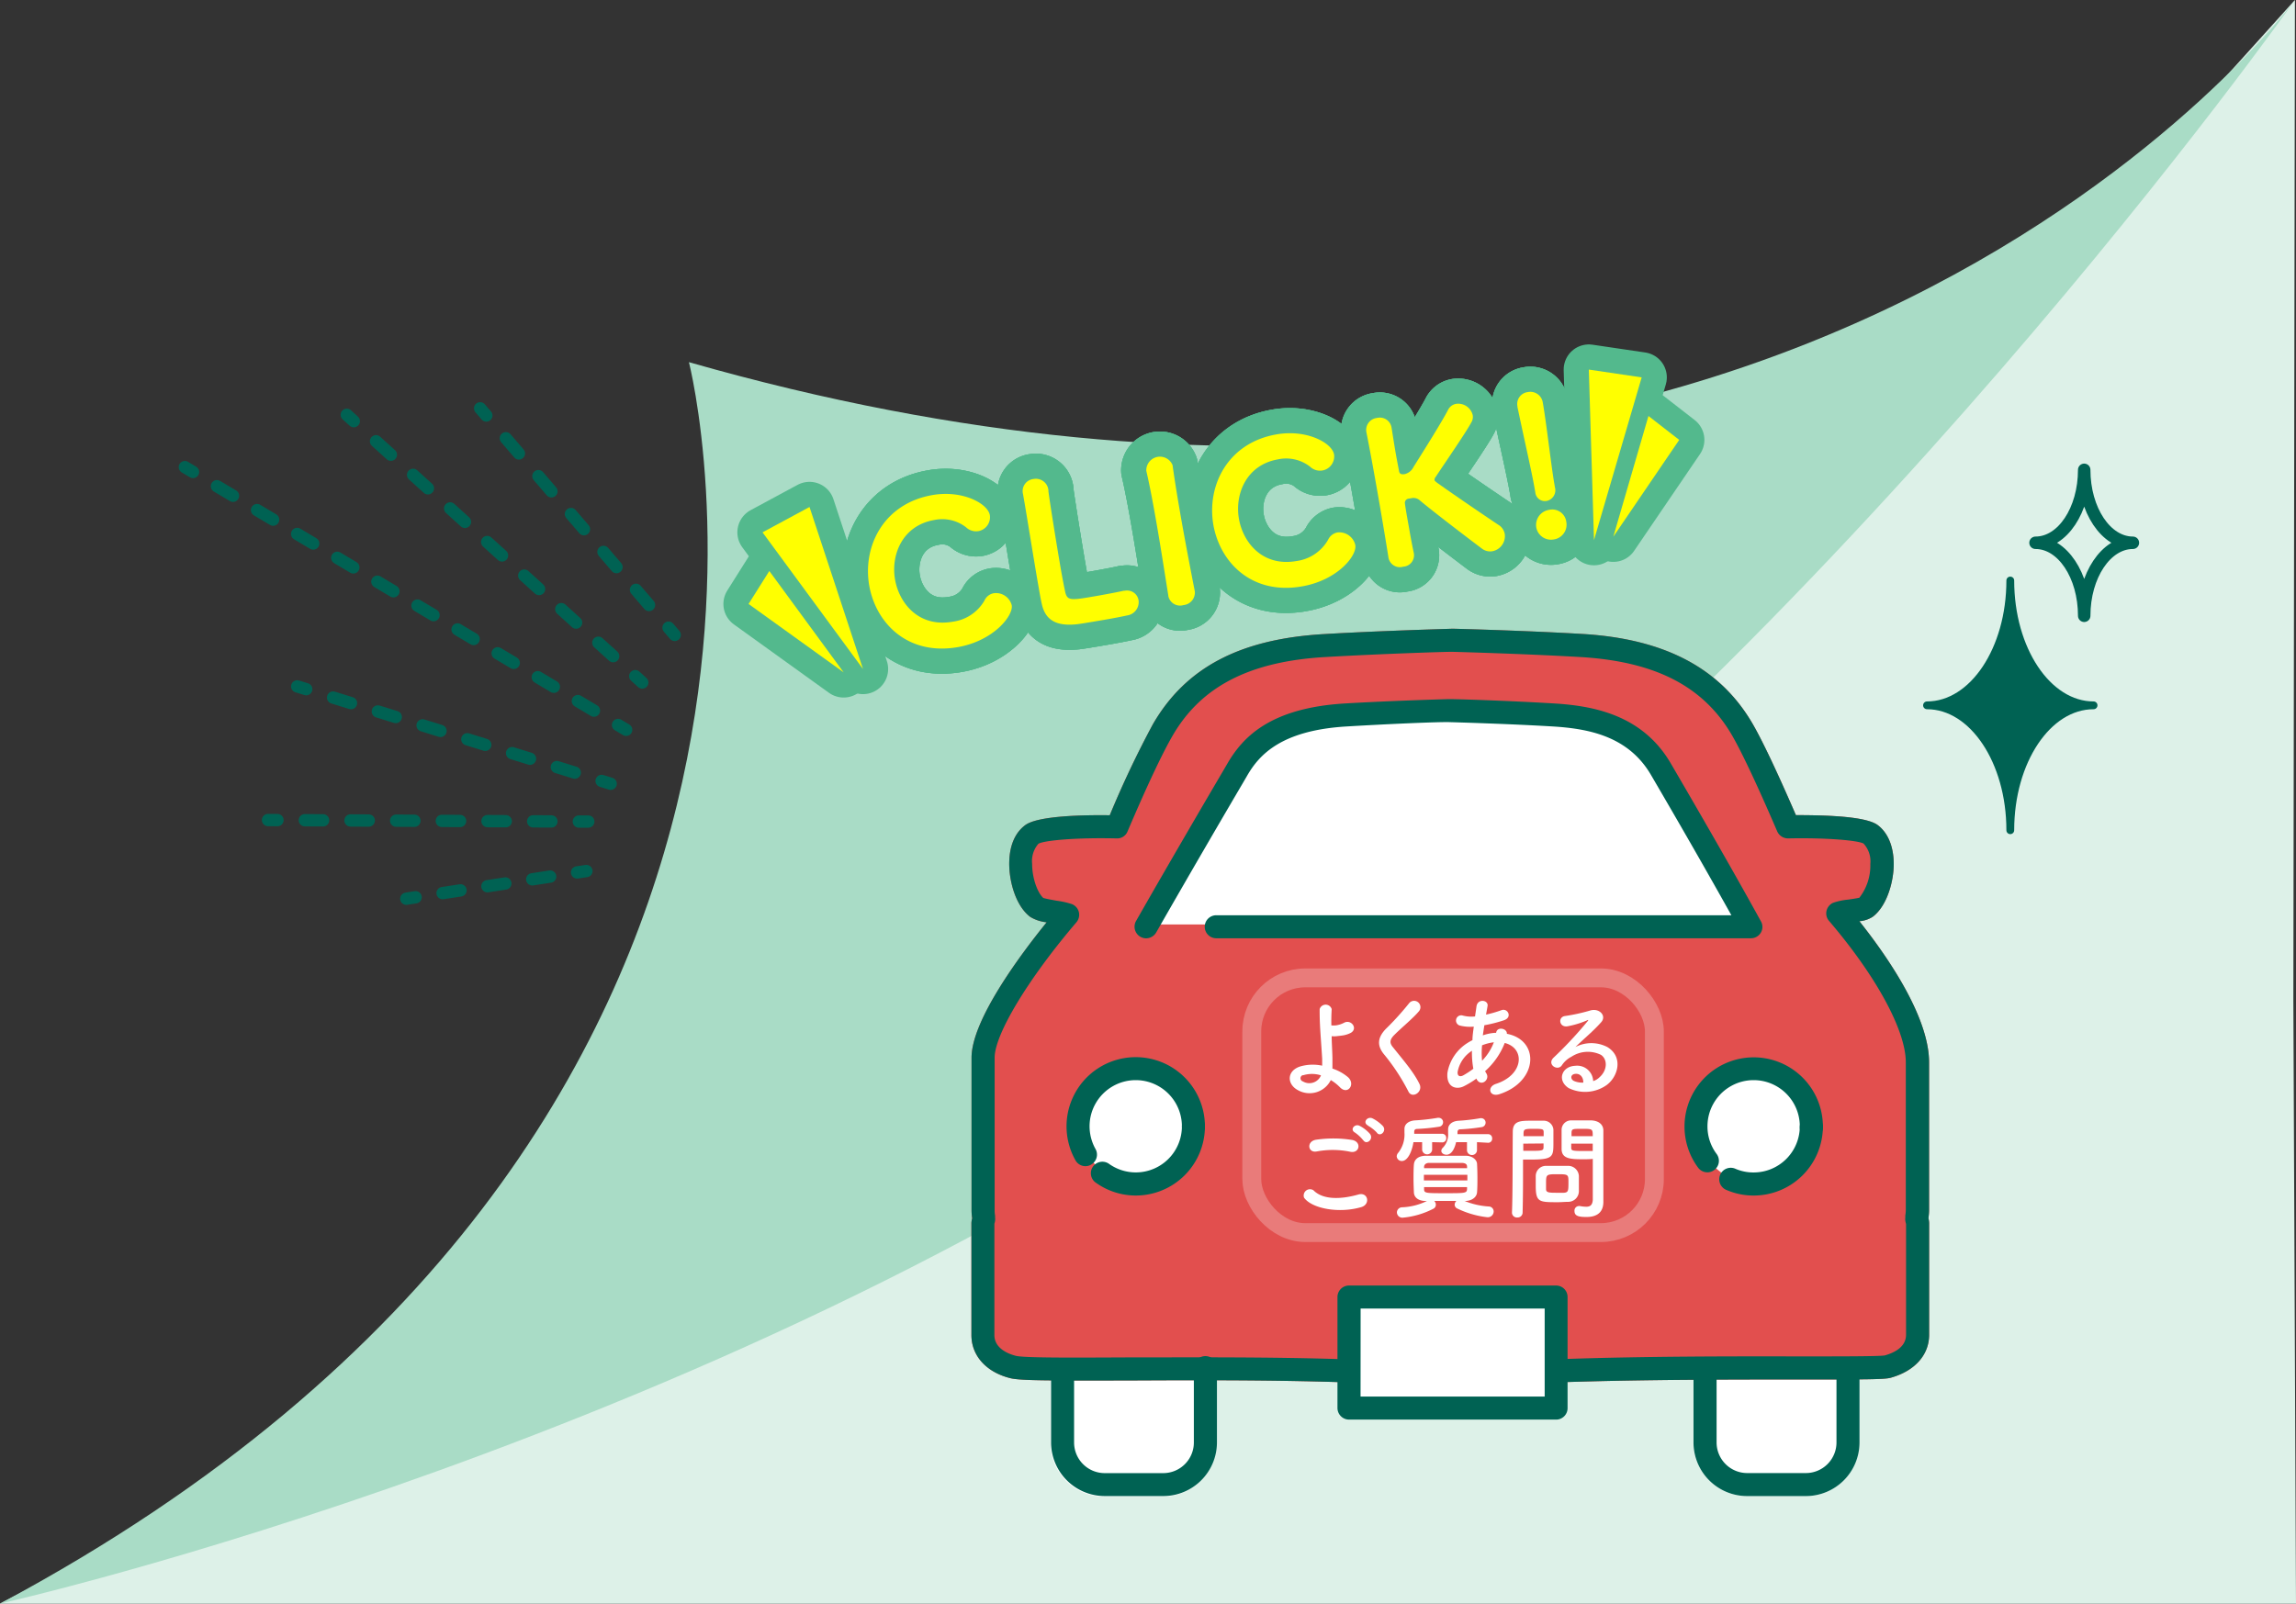 <svg xmlns="http://www.w3.org/2000/svg" viewBox="0 0 365 255"><rect x="0" y="0" width="365" height="255" fill="#333333" stroke="none"/><defs><style>.cls-1{isolation:isolate;}.cls-2{fill:#ddf1e8;}.cls-10,.cls-11,.cls-12,.cls-13,.cls-14,.cls-15,.cls-16,.cls-17,.cls-18,.cls-3{fill:none;}.cls-10,.cls-11,.cls-12,.cls-13,.cls-14,.cls-15,.cls-16,.cls-3,.cls-4{stroke:#006253;}.cls-10,.cls-11,.cls-12,.cls-13,.cls-14,.cls-15,.cls-16,.cls-18,.cls-3,.cls-4{stroke-linecap:round;}.cls-18,.cls-3,.cls-4{stroke-linejoin:round;}.cls-3{stroke-width:1.98px;}.cls-4,.cls-8{fill:#006253;}.cls-4{stroke-width:1.24px;}.cls-5{fill:#a9dcc6;}.cls-6{fill:#fff;}.cls-7{fill:#e24f4e;}.cls-9{mix-blend-mode:multiply;}.cls-10,.cls-11,.cls-12,.cls-13,.cls-14,.cls-15,.cls-16,.cls-17{stroke-miterlimit:10;}.cls-10,.cls-11,.cls-12,.cls-13,.cls-14,.cls-15,.cls-16{stroke-width:1.96px;}.cls-11{stroke-dasharray:2.88 4.33;}.cls-12{stroke-dasharray:2.9 4.36;}.cls-13{stroke-dasharray:2.98 4.47;}.cls-14{stroke-dasharray:2.97 4.45;}.cls-15{stroke-dasharray:3.18 4.77;}.cls-16{stroke-dasharray:3.18 4.76;}.cls-17{stroke:#e97b7a;stroke-width:3px;}.cls-18{stroke:#53b98d;stroke-width:8px;}.cls-19{fill:#ff0;}</style></defs><g class="cls-1"><g id="レイヤー_2" data-name="レイヤー 2"><g id="レイヤー_1-2" data-name="レイヤー 1"><polyline class="cls-2" points="0 255 225.84 138.63 290.01 82.94 364.83 0 364.58 159 365 255"/><path class="cls-3" d="M323.59,86.31c4.28,0,7.74,5.2,7.74,11.61,0-6.41,3.47-11.61,7.74-11.61-4.27,0-7.74-5.19-7.74-11.6C331.33,81.12,327.87,86.31,323.59,86.31Z"/><path class="cls-4" d="M306.34,112.16c7.31,0,13.24,8.89,13.24,19.86,0-11,5.93-19.86,13.24-19.86-7.31,0-13.24-8.88-13.24-19.85C319.58,103.28,313.65,112.16,306.34,112.16Z"/><path class="cls-5" d="M0,255C140.88,179.68,109.52,57.59,109.52,57.59,285.2,107.78,364.83,0,364.83,0s-72,102.18-159.06,164.81C116.6,228.94,0,255,0,255Z"/><path class="cls-6" d="M269.21,217.86v11.52a8.53,8.53,0,0,0,8.52,8.52h9.34a8.53,8.53,0,0,0,8.52-8.52V217.62Z"/><path class="cls-6" d="M167,218v11.51A8.53,8.53,0,0,0,175.5,238h9.33a8.54,8.54,0,0,0,8.53-8.53V217.74Z"/><path class="cls-7" d="M213.54,219.8h-.06c-11.95-.39-24.36-.33-34.33-.28-11.26,0-16.76.06-18.5-.36-3.85-.94-6.23-3.58-6.22-6.88V194.6a3,3,0,0,1,.12-.86,9,9,0,0,1-.1-1.22V168.19c0-6,7.86-16.5,11.94-21.53a6.23,6.23,0,0,1-2.61-.86c-2.29-1.72-3.34-5.58-3.34-8.43s.9-4.93,2.53-6.15c2-1.51,9.34-1.64,13.45-1.58a157.62,157.62,0,0,1,6.85-14.46c5.2-9,13.79-13.54,27.06-14.34,9.31-.55,20.43-.85,20.54-.86H231c.12,0,11.23.28,20.55.83,13.09.77,21.95,5.45,27.08,14.31,1.56,2.7,3.87,7.58,6.87,14.5,4.49,0,11.09.15,13,1.58,1.64,1.23,2.54,3.42,2.55,6.17s-1.05,6.7-3.35,8.42a4.6,4.6,0,0,1-2.11.7c4.09,5.14,11.08,15,11.08,22.44v23.51c0,.48-.06.91-.1,1.3a3.25,3.25,0,0,1,.11.78v17.72c0,3.24-2.31,5.8-6.17,6.86-1,.25-3.81.27-14.57.26-10.26,0-24.31,0-37.51.43Z"/><path class="cls-8" d="M213.54,219.8h-.06c-11.95-.39-24.36-.33-34.33-.28-11.26,0-16.76.06-18.5-.36-3.85-.94-6.23-3.58-6.22-6.88V194.6a3,3,0,0,1,.12-.86,9,9,0,0,1-.1-1.22V168.19c0-6,7.86-16.5,11.94-21.53a6.23,6.23,0,0,1-2.61-.86c-2.29-1.72-3.34-5.58-3.34-8.43s.9-4.93,2.53-6.15c2-1.51,9.34-1.64,13.45-1.58a157.62,157.62,0,0,1,6.85-14.46c5.2-9,13.79-13.54,27.06-14.34,9.31-.55,20.43-.85,20.54-.86H231c.12,0,11.23.28,20.55.83,13.09.77,21.95,5.45,27.08,14.31,1.56,2.7,3.87,7.58,6.87,14.5,4.49,0,11.09.15,13,1.58,1.64,1.23,2.54,3.42,2.55,6.17s-1.05,6.7-3.35,8.42a4.6,4.6,0,0,1-2.11.7c4.09,5.14,11.08,15,11.08,22.44v23.51c0,.48-.06.91-.1,1.3a3.25,3.25,0,0,1,.11.78v17.72c0,3.24-2.31,5.8-6.17,6.86-1,.25-3.81.27-14.57.26-10.26,0-24.31,0-37.51.43a1.84,1.84,0,0,1-.13-3.67c13.26-.46,27.35-.45,37.65-.43,6.55,0,12.74,0,13.65-.15,1.53-.42,3.41-1.34,3.41-3.3v-17.6a3.55,3.55,0,0,1-.12-.56,1.7,1.7,0,0,1,0-.45l0-.34a5.61,5.61,0,0,0,.08-.85V168.93c0-5.06-4.68-13.69-12.21-22.5a1.82,1.82,0,0,1-.4-1.57,1.89,1.89,0,0,1,1-1.28,10,10,0,0,1,2.46-.53c.53-.08,1.38-.2,1.77-.3a8.35,8.35,0,0,0,1.74-5.37,4.14,4.14,0,0,0-1.08-3.24c-.83-.48-5.68-.95-12-.82a1.88,1.88,0,0,1-1.72-1.11c-3.14-7.3-5.62-12.57-7.16-15.24-4.53-7.82-12.19-11.78-24.12-12.49-8.95-.52-19.57-.81-20.38-.83s-11.43.32-20.37.84c-11.93.73-19.59,4.7-24.11,12.53-1.56,2.69-4,7.81-7.14,15.19a1.77,1.77,0,0,1-1.73,1.11c-6.51-.15-11.53.32-12.44.85a4.2,4.2,0,0,0-1,3.2c0,2.36.9,4.65,1.78,5.42.4.13,1.48.32,2.13.44a13.31,13.31,0,0,1,2.42.54,1.84,1.84,0,0,1,1.1,1.27,1.86,1.86,0,0,1-.39,1.62c-7.69,9-13,17.83-13,21.53v24.33a4.68,4.68,0,0,0,.07.78l0,.29a1.81,1.81,0,0,1,0,.52,2.4,2.4,0,0,1-.11.48l0,.09v17.61c0,2.23,2.4,3.05,3.42,3.31,1.38.34,9.27.29,17.63.25,10,0,22.44-.1,34.46.29a1.83,1.83,0,0,1-.06,3.66Z"/><circle class="cls-6" cx="180.33" cy="179.68" r="8.31" transform="translate(-74.24 180.14) rotate(-45)"/><path class="cls-8" d="M172.56,185.44a1.81,1.81,0,0,1-1.59-.93,11,11,0,1,1,20.58-5.41,1.83,1.83,0,1,1-3.66,0,7.34,7.34,0,1,0-14.68,0,7.44,7.44,0,0,0,.94,3.6,1.82,1.82,0,0,1-.69,2.49A1.71,1.71,0,0,1,172.56,185.44Z"/><path class="cls-8" d="M180.57,190.11a10.91,10.91,0,0,1-6.3-2,1.83,1.83,0,1,1,2.09-3,7.33,7.33,0,0,0,11.53-6,1.83,1.83,0,1,1,3.66,0A11,11,0,0,1,180.57,190.11Z"/><circle class="cls-6" cx="278.45" cy="179.68" r="8.31" transform="translate(39.79 409.6) rotate(-76.77)"/><path class="cls-8" d="M271.43,186.42a1.86,1.86,0,0,1-1.48-.74,11,11,0,1,1,19.84-6.58,1.84,1.84,0,1,1-3.67,0,7.34,7.34,0,1,0-14.68,0,7.27,7.27,0,0,0,1.45,4.39,1.82,1.82,0,0,1-.37,2.56A1.79,1.79,0,0,1,271.43,186.42Z"/><path class="cls-8" d="M278.77,190.11a10.76,10.76,0,0,1-4.27-.87,1.83,1.83,0,1,1,1.42-3.37,7.18,7.18,0,0,0,2.85.57,7.34,7.34,0,0,0,7.35-7.34,1.84,1.84,0,0,1,3.67,0A11,11,0,0,1,278.77,190.11Z"/><rect class="cls-6" x="215" y="207" width="32" height="17"/><path class="cls-8" d="M247.38,225.74H214.46a1.85,1.85,0,0,1-1.84-1.83V206.26a1.83,1.83,0,0,1,1.83-1.84h32.93a1.82,1.82,0,0,1,1.82,1.84v17.65A1.82,1.82,0,0,1,247.38,225.74Zm-31.09-3.66h29.27v-14H216.3Z"/><polygon class="cls-6" points="181.7 147 276.63 147 264.72 123.5 257.83 116.28 247.43 113.34 208.9 114.27 198.1 119.77 181.7 147"/><path class="cls-8" d="M182.18,149.21a1.85,1.85,0,0,1-1.59-2.74c5.33-9.35,11.69-20.21,13.79-23.78l.7-1.2c2.37-4.1,6.64-8.91,18.73-9.63,6.8-.4,14.94-.65,16.5-.69h.1c1.55,0,9.64.27,16.5.68,6.35.37,14.22,1.8,18.73,9.6l.41.7c5.57,9.55,10.25,17.74,13.88,24.34a1.8,1.8,0,0,1,0,1.81,1.83,1.83,0,0,1-1.58.9h-85a1.83,1.83,0,0,1,0-3.66h81.89c-3.38-6.06-7.51-13.29-12.33-21.54l-.42-.72c-3.62-6.25-10-7.43-15.78-7.77-6.73-.4-14.66-.63-16.33-.68s-9.65.29-16.33.69c-10.35.62-13.87,4.5-15.78,7.81l-.71,1.22c-2.1,3.56-8.44,14.41-13.76,23.73A1.87,1.87,0,0,1,182.18,149.21Z"/><path class="cls-8" d="M184.94,237.9h-9.32a8.55,8.55,0,0,1-8.53-8.53V217.87a1.83,1.83,0,1,1,3.66,0v11.52a4.87,4.87,0,0,0,4.87,4.86h9.31a4.87,4.87,0,0,0,4.86-4.86V217.62a1.84,1.84,0,1,1,3.67,0v11.76A8.54,8.54,0,0,1,184.94,237.9Z"/><path class="cls-8" d="M287.08,237.9h-9.34a8.53,8.53,0,0,1-8.52-8.52V217.86a1.85,1.85,0,0,1,1.84-1.83,1.82,1.82,0,0,1,1.83,1.83v11.52a4.87,4.87,0,0,0,4.86,4.86h9.34a4.87,4.87,0,0,0,4.86-4.86V217.62a1.83,1.83,0,1,1,3.66,0v11.76A8.53,8.53,0,0,1,287.08,237.9Z"/><g class="cls-9"><line class="cls-10" x1="93.22" y1="138.51" x2="91.74" y2="138.73"/><line class="cls-11" x1="87.46" y1="139.39" x2="68.21" y2="142.35"/><line class="cls-10" x1="66.07" y1="142.68" x2="64.59" y2="142.91"/><line class="cls-10" x1="93.52" y1="130.64" x2="92.02" y2="130.64"/><line class="cls-12" x1="87.66" y1="130.62" x2="46.29" y2="130.42"/><line class="cls-10" x1="44.11" y1="130.41" x2="42.61" y2="130.4"/><line class="cls-10" x1="97.08" y1="124.63" x2="95.64" y2="124.18"/><line class="cls-13" x1="91.37" y1="122.86" x2="50.82" y2="110.26"/><line class="cls-10" x1="48.68" y1="109.59" x2="47.25" y2="109.15"/><line class="cls-10" x1="99.54" y1="116.05" x2="98.25" y2="115.28"/><line class="cls-14" x1="94.42" y1="113" x2="32.6" y2="76.19"/><line class="cls-10" x1="30.68" y1="75.05" x2="29.39" y2="74.28"/><line class="cls-10" x1="55.13" y1="65.96" x2="56.24" y2="66.97"/><line class="cls-15" x1="59.78" y1="70.17" x2="99.22" y2="105.92"/><line class="cls-10" x1="100.99" y1="107.52" x2="102.1" y2="108.53"/><line class="cls-10" x1="76.33" y1="64.93" x2="77.31" y2="66.07"/><line class="cls-16" x1="80.42" y1="69.69" x2="104.73" y2="98.01"/><line class="cls-10" x1="106.28" y1="99.81" x2="107.26" y2="100.96"/></g><rect class="cls-7" x="199" y="155.5" width="64" height="40.5" rx="8.5"/><rect class="cls-17" x="199" y="155.5" width="64" height="40.5" rx="8.5"/><path class="cls-6" d="M206.31,173.34c-1.73-.94-1.77-3,.3-3.73a7.17,7.17,0,0,1,3.58-.15c0-.39,0-.79,0-1.11-.22-3.6-.42-5.31-.4-7.89a1,1,0,0,1,1.91,0c-.05.88-.07,1.71-.05,2.6a6.32,6.32,0,0,0,.66,0,4,4,0,0,0,1.33-.41c1.14-.65,2.31.91,1.08,1.6a4.18,4.18,0,0,1-1.13.38c-.4.07-.79.1-1.1.14a3.45,3.45,0,0,1-.79,0c0,1,.09,2.12.12,3.44,0,.43,0,1.08,0,1.71a7.4,7.4,0,0,1,2.45,1.35c1.28,1.1,0,2.93-1.26,1.62a7.16,7.16,0,0,0-1.45-1.14A3.77,3.77,0,0,1,206.31,173.34Zm.81-2.38a.52.52,0,0,0,0,1A2,2,0,0,0,210,171,4.7,4.7,0,0,0,207.12,171Z"/><path class="cls-6" d="M223.91,173.59a32.69,32.69,0,0,0-3.82-5.85c-1.18-1.39-1.18-2.67.22-4.13a44.83,44.83,0,0,0,3.69-4.07,1,1,0,1,1,1.6,1.23c-.9,1.1-2.81,2.66-3.92,3.78-.78.77-.81,1.31-.22,2,1.8,2.25,3.33,4,4.22,5.87C226.23,173.68,224.49,174.74,223.91,173.59Z"/><path class="cls-6" d="M234.73,171.5a14.42,14.42,0,0,1-2,1.22c-1.12.58-2.83.29-2.63-2.12a7,7,0,0,1,3.22-4.77c.23-.15.49-.29.76-.43,0-.69.12-1.41.21-2.15a6.56,6.56,0,0,1-2.25-.18.83.83,0,1,1,.51-1.58,5.29,5.29,0,0,0,1.94.14c.07-.52.16-1.06.23-1.6.2-1.33,2-1,1.75,0-.07.45-.16.9-.23,1.31a18.28,18.28,0,0,0,2.43-.7c1-.4,1.83,1.13.41,1.6a21.79,21.79,0,0,1-3.11.79c-.09.58-.17,1.1-.24,1.61a7.26,7.26,0,0,1,1.89-.4h.22v0c.13-1.06,1.78-.72,1.71.15,5.26,1,5,7.58-1.15,9.59-1.62.55-2.07-1.13-.6-1.62,4.49-1.45,4.67-5.7,1.41-6.51a11.7,11.7,0,0,1-3.12,4.48,3.07,3.07,0,0,0,.2.36c.63,1-.86,2.2-1.55.92Zm-.7-4.43a5.07,5.07,0,0,0-2.31,3.39c-.05.72.43.79.9.54a14.17,14.17,0,0,0,1.6-1.05A14.3,14.3,0,0,1,234,167.07Zm3.43-1.33a7.56,7.56,0,0,0-1.85.48,12.25,12.25,0,0,0,0,2.45,8.39,8.39,0,0,0,1.87-2.93Z"/><path class="cls-6" d="M254.28,171.3c1.31-1.17,1.26-2.88.23-3.56a4.74,4.74,0,0,0-4.7.3,4,4,0,0,0-1.51,1.35c-.65,1-2.45-.1-1.33-1.2a63.26,63.26,0,0,0,5.43-5.82c.2-.25,0-.18-.12-.11a14.36,14.36,0,0,1-3,.92c-1.42.31-1.69-1.47-.46-1.62a28.43,28.43,0,0,0,4-.88c1.44-.42,2.63.86,1.72,1.87-.57.65-1.29,1.35-2,2s-1.44,1.31-2.09,1.94a5.54,5.54,0,0,1,5.06,0c2.59,1.55,1.75,4.72-.14,6.08a5.94,5.94,0,0,1-6,.45c-1.91-1.24-1.07-3.47,1.06-3.54a2.54,2.54,0,0,1,2.84,2.43A2.46,2.46,0,0,0,254.28,171.3Zm-3.84-.54c-.79.07-.83.81-.25,1.12a3.28,3.28,0,0,0,1.51.27C251.72,171.32,251.23,170.69,250.44,170.76Z"/><path class="cls-6" d="M207.31,190.45a1,1,0,0,1,1.5-1.17c1.53,1.56,4.44,1.44,7.16.66,1.5-.41,1.93,1.53.47,2C212.88,193,208.55,192.19,207.31,190.45Zm2-7.35c-1.42.27-1.66-1.64-.06-1.87a19,19,0,0,1,5.75.05c1.51.33,1.12,2.18-.34,1.87A13.75,13.75,0,0,0,209.33,183.1Zm7.42-1.76a6.16,6.16,0,0,0-1.34-1.25c-.86-.48,0-1.47.76-1.06a5.66,5.66,0,0,1,1.64,1.28C218.42,181.14,217.25,182.11,216.75,181.34Zm.72-2.38c-.88-.47-.07-1.5.74-1.12a6,6,0,0,1,1.67,1.24c.63.81-.5,1.8-1,1A6,6,0,0,0,217.47,179Z"/><path class="cls-6" d="M227.67,181.62l0,1.23a.8.8,0,0,1-1.59,0l0-1.23H224.7c-.25,1.57-.94,3-1.84,3a.8.8,0,0,1-.82-.74.89.89,0,0,1,.23-.56,4.67,4.67,0,0,0,1-3.2c0-.2,0-.4,0-.6v0c0-.74.61-1.28,1.67-1.36a31.83,31.83,0,0,0,3.62-.41.44.44,0,0,1,.15,0,.69.69,0,0,1,.7.72.72.72,0,0,1-.65.7,32.73,32.73,0,0,1-3.49.35c-.29,0-.45.16-.45.43,0,.11,0,.22,0,.34l4.45,0a.64.64,0,0,1,.64.69.63.63,0,0,1-.64.68Zm5.1,9.33a12.12,12.12,0,0,0,3.89.9.79.79,0,0,1,.79.81.93.93,0,0,1-1,.9,14.67,14.67,0,0,1-4.79-1.39.68.68,0,0,1-.41-.61.87.87,0,0,1,.27-.59l-1.76,0-1.75,0a.86.86,0,0,1,.25.61.71.71,0,0,1-.4.63,13.21,13.21,0,0,1-4.86,1.42.86.86,0,0,1-.93-.84.83.83,0,0,1,.83-.81,9.85,9.85,0,0,0,3.94-1l-.15,0c-1.24,0-1.89-.59-1.92-1.37s-.06-1.4-.06-2.1,0-1.64.06-2.34.57-1.37,1.92-1.39c1,0,2,0,3.07,0s2.1,0,3.22,0,1.8.68,1.83,1.28.06,1.49.06,2.25,0,1.53-.06,2.29-.79,1.36-1.92,1.38Zm-6.41-4.14v.9h6.91c0-.31,0-.59,0-.9Zm6.86-1.32c0-.36-.27-.55-.83-.57-.81,0-1.69,0-2.58,0s-1.78,0-2.61,0c-.54,0-.79.3-.81.59v.25h6.84Zm-6.83,3.28v.34c0,.63.31.63,3.39.63s3.4,0,3.44-.63c0-.1,0-.23,0-.34Zm8.41-7.15,0,1.34a.8.8,0,0,1-1.59,0l0-1.34h-1.73c-.46,2-1.36,2-1.54,2-.44,0-.81-.27-.81-.61a.67.67,0,0,1,.19-.45,3,3,0,0,0,.89-2.38c0-.18,0-.38,0-.59v0c0-.74.59-1.29,1.62-1.37a30,30,0,0,0,3.51-.41.34.34,0,0,1,.14,0,.7.7,0,0,1,.69.72.72.72,0,0,1-.63.7,30.94,30.94,0,0,1-3.39.35c-.27,0-.45.14-.45.45,0,.1,0,.21,0,.32l4.87,0a.64.64,0,0,1,.64.69.63.63,0,0,1-.64.68Z"/><path class="cls-6" d="M241.22,193.6a.79.79,0,0,1-.86-.74v0c.13-3.29.09-9,.13-12.89,0-1.76,1.22-1.76,3.09-1.76h1.77a1.54,1.54,0,0,1,1.6,1.43c0,.63,0,1.31,0,2,0,2.3,0,2.75-3.59,2.75-.47,0-.92,0-1.24,0v1.6c0,1.92,0,4.37-.07,6.91A.8.8,0,0,1,241.22,193.6Zm4.18-12.93c0-.22,0-.43,0-.61,0-.51-.12-.56-1.56-.56s-1.61.05-1.64.7c0,.14,0,.31,0,.47Zm-3.24,1.19V183c.25,0,.79,0,1.33,0,1.75,0,1.88-.07,1.89-.58,0-.18,0-.38,0-.59Zm7.08,9.25c-.42,0-1,.06-1.59.06-3,0-3.51,0-3.51-2.65,0-.52,0-1,0-1.51a1.62,1.62,0,0,1,1.65-1.62c.44,0,1.1,0,1.75,0s1.31,0,1.69,0A1.71,1.71,0,0,1,251,187c0,.47,0,1,0,1.47,0,.31,0,.64,0,.94A1.7,1.7,0,0,1,249.24,191.11Zm.1-3.24c0-1.13-.1-1.15-1.8-1.15s-1.76.05-1.76,1.37c0,.36,0,.74,0,1,0,.56.48.58,1.76.58.42,0,.83,0,1.06,0C249.34,189.62,249.34,189.35,249.34,187.87Zm2.58-3.53c-2.13,0-3.62,0-3.67-1.58,0-.36,0-.76,0-1.17,0-.67,0-1.35,0-2a1.51,1.51,0,0,1,1.57-1.43H253c1.33.08,1.89.8,1.89,1.61v1.35c0,2.7,0,5.49,0,7.78,0,.84,0,1.6,0,2.23,0,1.28-.63,2.39-2.68,2.39-1.26,0-1.91-.16-1.91-.95a.72.72,0,0,1,.7-.79h.15a5.78,5.78,0,0,0,1,.11c.6,0,1-.21,1.06-1.1,0-.72,0-1.49,0-2.26,0-1.19,0-2.4,0-3.52v-.73C252.91,184.32,252.44,184.34,251.92,184.34Zm1.28-3.67c0-1.15,0-1.17-1.7-1.17-1.44,0-1.63,0-1.67.57,0,.18,0,.38,0,.6Zm0,1.19h-3.42c0,.21,0,.41,0,.59,0,.51.07.58,2,.58.59,0,1.17,0,1.42,0Z"/><path class="cls-18" d="M152.29,102.9c-7.89,1.39-13-3.69-14.1-9.74-1.11-6.3,2.29-13.07,10-14.43,4.79-.85,8.84,1.32,9.17,3.19a2.25,2.25,0,0,1-1.83,2.54,2.31,2.31,0,0,1-1.94-.6,6.17,6.17,0,0,0-5.12-1.16c-5,.88-6.88,5.52-6.18,9.48.65,3.69,3.72,7.64,9.16,6.68a6.84,6.84,0,0,0,5.05-3.36A2,2,0,0,1,158,94.33a2.58,2.58,0,0,1,2.84,1.93C161.1,97.92,157.94,101.9,152.29,102.9Z"/><path class="cls-18" d="M164.3,76.17a2,2,0,0,1,2.37,1.8l0,.15c.25,1.95,1.28,8.36,2,12.54.31,1.75.58,3.09.7,3.61.36,1.3,1,1.18,5,.49,1.75-.31,3.68-.68,4.25-.82l.16,0A1.85,1.85,0,0,1,181,95.45a2.14,2.14,0,0,1-1.85,2.42c-.4.1-2.17.45-4,.76s-3.57.6-4,.64c-2.89.29-4.94-.4-5.54-3.27-.15-.64-.32-1.59-.52-2.76-.74-4.21-1.81-11-2.34-14l-.12-.68A1.93,1.93,0,0,1,164.3,76.17Z"/><path class="cls-18" d="M189.94,94a2,2,0,0,1-1.8,2.22,1.9,1.9,0,0,1-2.41-1.45v-.06c-.59-3.7-1.24-7.92-1.95-11.94-.49-2.8-1-5.53-1.55-7.9a2.17,2.17,0,0,1,4.19-.87v.07c.36,2.59.85,5.55,1.39,8.62.66,3.71,1.41,7.64,2.12,11.28Z"/><path class="cls-18" d="M207,93.24c-7.89,1.4-13-3.68-14.1-9.73-1.11-6.3,2.29-13.08,10-14.43,4.79-.85,8.85,1.32,9.18,3.19a2.27,2.27,0,0,1-1.83,2.54,2.3,2.3,0,0,1-2-.61,6.17,6.17,0,0,0-5.11-1.15c-5,.88-6.88,5.52-6.18,9.48.65,3.69,3.72,7.64,9.16,6.68a6.83,6.83,0,0,0,5-3.36,2.09,2.09,0,0,1,1.47-1.18,2.61,2.61,0,0,1,2.85,1.94C215.84,88.27,212.68,92.25,207,93.24Z"/><path class="cls-18" d="M220.75,88.8c-.51-3.21-1.19-7.27-1.87-11.11-.6-3.41-1.2-6.66-1.67-9a1.92,1.92,0,0,1,1.7-2.23A1.88,1.88,0,0,1,221.22,68V68c.25,1.57.47,3,.68,4.19s.4,2.11.51,2.73c.08.46.39.56.91.47a2.13,2.13,0,0,0,1.41-1.17c1.73-2.74,4.47-7.12,5.45-9a1.78,1.78,0,0,1,1.28-1A2.38,2.38,0,0,1,234.12,66a1.67,1.67,0,0,1-.21,1.15c-.83,1.57-4,6.15-5.66,8.66a.76.76,0,0,0-.2.51c0,.12.14.23.36.41,2.94,2.11,9.81,6.76,10,6.86a2.21,2.21,0,0,1,.81,1.35,2.45,2.45,0,0,1-2,2.72,2.14,2.14,0,0,1-1.62-.41c-.59-.44-7.31-5.52-9.84-7.64a1.52,1.52,0,0,0-1.27-.41l-.65.11a.67.67,0,0,0-.49.79c.09.71.3,1.91.58,3.47.22,1.26.49,2.8.85,4.48v.06a1.81,1.81,0,0,1-1.7,2,1.84,1.84,0,0,1-2.33-1.33Z"/><path class="cls-18" d="M244.07,78.29l-.13-.74c-.46-2.64-1.68-7.91-2.71-12.85l0-.1a1.9,1.9,0,0,1,1.64-2.25A2,2,0,0,1,245.26,64c.62,3.56,1.35,10.21,1.85,13l.08.49a1.73,1.73,0,0,1-1.33,2.17A1.53,1.53,0,0,1,244.07,78.29ZM247,85.78a2.38,2.38,0,0,1-2.77-1.88,2.43,2.43,0,0,1,2-2.82A2.25,2.25,0,0,1,249,83,2.37,2.37,0,0,1,247,85.78Z"/><path class="cls-18" d="M152.29,102.9c-7.89,1.39-13-3.69-14.1-9.74-1.11-6.3,2.29-13.07,10-14.43,4.79-.85,8.84,1.32,9.17,3.19a2.25,2.25,0,0,1-1.83,2.54,2.31,2.31,0,0,1-1.94-.6,6.17,6.17,0,0,0-5.12-1.16c-5,.88-6.88,5.52-6.18,9.48.65,3.69,3.72,7.64,9.16,6.68a6.84,6.84,0,0,0,5.05-3.36A2,2,0,0,1,158,94.33a2.58,2.58,0,0,1,2.84,1.93C161.1,97.92,157.94,101.9,152.29,102.9Z"/><path class="cls-18" d="M164.3,76.17a2,2,0,0,1,2.37,1.8l0,.15c.25,1.95,1.28,8.36,2,12.54.31,1.75.58,3.09.7,3.61.36,1.3,1,1.18,5,.49,1.75-.31,3.68-.68,4.25-.82l.16,0A1.85,1.85,0,0,1,181,95.45a2.14,2.14,0,0,1-1.85,2.42c-.4.1-2.17.45-4,.76s-3.57.6-4,.64c-2.89.29-4.94-.4-5.54-3.27-.15-.64-.32-1.59-.52-2.76-.74-4.21-1.81-11-2.34-14l-.12-.68A1.93,1.93,0,0,1,164.3,76.17Z"/><path class="cls-18" d="M189.94,94a2,2,0,0,1-1.8,2.22,1.9,1.9,0,0,1-2.41-1.45v-.06c-.59-3.7-1.24-7.92-1.95-11.94-.49-2.8-1-5.53-1.55-7.9a2.17,2.17,0,0,1,4.19-.87v.07c.36,2.59.85,5.55,1.39,8.62.66,3.71,1.41,7.64,2.12,11.28Z"/><path class="cls-18" d="M207,93.24c-7.89,1.4-13-3.68-14.1-9.73-1.11-6.3,2.29-13.08,10-14.43,4.79-.85,8.85,1.32,9.18,3.19a2.27,2.27,0,0,1-1.83,2.54,2.3,2.3,0,0,1-2-.61,6.17,6.17,0,0,0-5.11-1.15c-5,.88-6.88,5.52-6.18,9.48.65,3.69,3.72,7.64,9.16,6.68a6.83,6.83,0,0,0,5-3.36,2.09,2.09,0,0,1,1.47-1.18,2.61,2.61,0,0,1,2.85,1.94C215.84,88.27,212.68,92.25,207,93.24Z"/><path class="cls-18" d="M220.75,88.8c-.51-3.21-1.19-7.27-1.87-11.11-.6-3.41-1.2-6.66-1.67-9a1.92,1.92,0,0,1,1.7-2.23A1.88,1.88,0,0,1,221.22,68V68c.25,1.57.47,3,.68,4.19s.4,2.11.51,2.73c.08.46.39.56.91.47a2.13,2.13,0,0,0,1.41-1.17c1.73-2.74,4.47-7.12,5.45-9a1.78,1.78,0,0,1,1.28-1A2.38,2.38,0,0,1,234.12,66a1.67,1.67,0,0,1-.21,1.15c-.83,1.57-4,6.15-5.66,8.66a.76.76,0,0,0-.2.51c0,.12.14.23.36.41,2.94,2.11,9.81,6.76,10,6.86a2.21,2.21,0,0,1,.81,1.35,2.45,2.45,0,0,1-2,2.72,2.14,2.14,0,0,1-1.62-.41c-.59-.44-7.31-5.52-9.84-7.64a1.52,1.52,0,0,0-1.27-.41l-.65.11a.67.67,0,0,0-.49.79c.09.71.3,1.91.58,3.47.22,1.26.49,2.8.85,4.48v.06a1.81,1.81,0,0,1-1.7,2,1.84,1.84,0,0,1-2.33-1.33Z"/><path class="cls-18" d="M244.07,78.29l-.13-.74c-.46-2.64-1.68-7.91-2.71-12.85l0-.1a1.9,1.9,0,0,1,1.64-2.25A2,2,0,0,1,245.26,64c.62,3.56,1.35,10.21,1.85,13l.08.49a1.73,1.73,0,0,1-1.33,2.17A1.53,1.53,0,0,1,244.07,78.29ZM247,85.78a2.38,2.38,0,0,1-2.77-1.88,2.43,2.43,0,0,1,2-2.82A2.25,2.25,0,0,1,249,83,2.37,2.37,0,0,1,247,85.78Z"/><path class="cls-18" d="M152.29,102.9c-7.89,1.39-13-3.69-14.1-9.74-1.11-6.3,2.29-13.07,10-14.43,4.79-.85,8.84,1.32,9.17,3.19a2.25,2.25,0,0,1-1.83,2.54,2.31,2.31,0,0,1-1.94-.6,6.17,6.17,0,0,0-5.12-1.16c-5,.88-6.88,5.52-6.18,9.48.65,3.69,3.72,7.64,9.16,6.68a6.84,6.84,0,0,0,5.05-3.36A2,2,0,0,1,158,94.33a2.58,2.58,0,0,1,2.84,1.93C161.1,97.92,157.94,101.9,152.29,102.9Z"/><path class="cls-18" d="M164.3,76.17a2,2,0,0,1,2.37,1.8l0,.15c.25,1.95,1.28,8.36,2,12.54.31,1.75.58,3.09.7,3.61.36,1.3,1,1.18,5,.49,1.75-.31,3.68-.68,4.25-.82l.16,0A1.85,1.85,0,0,1,181,95.45a2.14,2.14,0,0,1-1.85,2.42c-.4.1-2.17.45-4,.76s-3.57.6-4,.64c-2.89.29-4.94-.4-5.54-3.27-.15-.64-.32-1.59-.52-2.76-.74-4.21-1.81-11-2.34-14l-.12-.68A1.93,1.93,0,0,1,164.3,76.17Z"/><path class="cls-18" d="M189.94,94a2,2,0,0,1-1.8,2.22,1.9,1.9,0,0,1-2.41-1.45v-.06c-.59-3.7-1.24-7.92-1.95-11.94-.49-2.8-1-5.53-1.55-7.9a2.17,2.17,0,0,1,4.19-.87v.07c.36,2.59.85,5.55,1.39,8.62.66,3.71,1.41,7.64,2.12,11.28Z"/><path class="cls-18" d="M207,93.24c-7.89,1.4-13-3.68-14.1-9.73-1.11-6.3,2.29-13.08,10-14.43,4.79-.85,8.85,1.32,9.18,3.19a2.27,2.27,0,0,1-1.83,2.54,2.3,2.3,0,0,1-2-.61,6.17,6.17,0,0,0-5.11-1.15c-5,.88-6.88,5.52-6.18,9.48.65,3.69,3.72,7.64,9.16,6.68a6.83,6.83,0,0,0,5-3.36,2.09,2.09,0,0,1,1.47-1.18,2.61,2.61,0,0,1,2.85,1.94C215.84,88.27,212.68,92.25,207,93.24Z"/><path class="cls-18" d="M220.75,88.8c-.51-3.21-1.19-7.27-1.87-11.11-.6-3.41-1.2-6.66-1.67-9a1.92,1.92,0,0,1,1.7-2.23A1.88,1.88,0,0,1,221.22,68V68c.25,1.57.47,3,.68,4.19s.4,2.11.51,2.73c.08.46.39.56.91.47a2.13,2.13,0,0,0,1.41-1.17c1.73-2.74,4.47-7.12,5.45-9a1.78,1.78,0,0,1,1.28-1A2.38,2.38,0,0,1,234.12,66a1.67,1.67,0,0,1-.21,1.15c-.83,1.57-4,6.15-5.66,8.66a.76.76,0,0,0-.2.51c0,.12.14.23.36.41,2.94,2.11,9.81,6.76,10,6.86a2.21,2.21,0,0,1,.81,1.35,2.45,2.45,0,0,1-2,2.72,2.14,2.14,0,0,1-1.62-.41c-.59-.44-7.31-5.52-9.84-7.64a1.52,1.52,0,0,0-1.27-.41l-.65.11a.67.67,0,0,0-.49.79c.09.71.3,1.91.58,3.47.22,1.26.49,2.8.85,4.48v.06a1.81,1.81,0,0,1-1.7,2,1.84,1.84,0,0,1-2.33-1.33Z"/><path class="cls-18" d="M244.07,78.29l-.13-.74c-.46-2.64-1.68-7.91-2.71-12.85l0-.1a1.9,1.9,0,0,1,1.64-2.25A2,2,0,0,1,245.26,64c.62,3.56,1.35,10.21,1.85,13l.08.49a1.73,1.73,0,0,1-1.33,2.17A1.53,1.53,0,0,1,244.07,78.29ZM247,85.78a2.38,2.38,0,0,1-2.77-1.88,2.43,2.43,0,0,1,2-2.82A2.25,2.25,0,0,1,249,83,2.37,2.37,0,0,1,247,85.78Z"/><polygon class="cls-18" points="137.19 106.38 128.69 80.62 121.22 84.65 137.19 106.38"/><polygon class="cls-18" points="134.12 106.92 122.3 90.8 119 96.04 134.12 106.92"/><polygon class="cls-18" points="253.4 85.89 252.58 58.77 260.98 60.01 253.4 85.89"/><polygon class="cls-18" points="256.47 85.35 262.06 66.15 266.95 69.95 256.47 85.35"/><path class="cls-19" d="M152.29,102.9c-7.89,1.39-13-3.69-14.1-9.74-1.11-6.3,2.29-13.07,10-14.43,4.79-.85,8.84,1.32,9.17,3.19a2.25,2.25,0,0,1-1.83,2.54,2.31,2.31,0,0,1-1.94-.6,6.17,6.17,0,0,0-5.12-1.16c-5,.88-6.88,5.52-6.18,9.48.65,3.69,3.72,7.64,9.16,6.68a6.84,6.84,0,0,0,5.05-3.36A2,2,0,0,1,158,94.33a2.58,2.58,0,0,1,2.84,1.93C161.1,97.92,157.94,101.9,152.29,102.9Z"/><path class="cls-19" d="M164.3,76.17a2,2,0,0,1,2.37,1.8l0,.15c.25,1.95,1.28,8.36,2,12.54.31,1.75.58,3.09.7,3.61.36,1.3,1,1.18,5,.49,1.75-.31,3.68-.68,4.25-.82l.16,0A1.85,1.85,0,0,1,181,95.45a2.14,2.14,0,0,1-1.85,2.42c-.4.1-2.17.45-4,.76s-3.57.6-4,.64c-2.89.29-4.94-.4-5.54-3.27-.15-.64-.32-1.59-.52-2.76-.74-4.21-1.81-11-2.34-14l-.12-.68A1.93,1.93,0,0,1,164.3,76.17Z"/><path class="cls-19" d="M189.94,94a2,2,0,0,1-1.8,2.22,1.9,1.9,0,0,1-2.41-1.45v-.06c-.59-3.7-1.24-7.92-1.95-11.94-.49-2.8-1-5.53-1.55-7.9a2.17,2.17,0,0,1,4.19-.87v.07c.36,2.59.85,5.55,1.39,8.62.66,3.71,1.41,7.64,2.12,11.28Z"/><path class="cls-19" d="M207,93.24c-7.89,1.4-13-3.68-14.1-9.73-1.11-6.3,2.29-13.08,10-14.43,4.79-.85,8.85,1.32,9.18,3.19a2.27,2.27,0,0,1-1.83,2.54,2.3,2.3,0,0,1-2-.61,6.17,6.17,0,0,0-5.11-1.15c-5,.88-6.88,5.52-6.18,9.48.65,3.69,3.72,7.64,9.16,6.68a6.83,6.83,0,0,0,5-3.36,2.09,2.09,0,0,1,1.47-1.18,2.61,2.61,0,0,1,2.85,1.94C215.84,88.27,212.68,92.25,207,93.24Z"/><path class="cls-19" d="M220.75,88.8c-.51-3.21-1.19-7.27-1.87-11.11-.6-3.41-1.2-6.66-1.67-9a1.92,1.92,0,0,1,1.7-2.23A1.88,1.88,0,0,1,221.22,68V68c.25,1.57.47,3,.68,4.19s.4,2.11.51,2.73c.08.46.39.56.91.47a2.13,2.13,0,0,0,1.41-1.17c1.73-2.74,4.47-7.12,5.45-9a1.78,1.78,0,0,1,1.28-1A2.38,2.38,0,0,1,234.12,66a1.67,1.67,0,0,1-.21,1.15c-.83,1.57-4,6.15-5.66,8.66a.76.76,0,0,0-.2.51c0,.12.14.23.36.41,2.94,2.11,9.81,6.76,10,6.86a2.21,2.21,0,0,1,.81,1.35,2.45,2.45,0,0,1-2,2.72,2.14,2.14,0,0,1-1.62-.41c-.59-.44-7.31-5.52-9.84-7.64a1.52,1.52,0,0,0-1.27-.41l-.65.11a.67.67,0,0,0-.49.79c.09.71.3,1.91.58,3.47.22,1.26.49,2.8.85,4.48v.06a1.81,1.81,0,0,1-1.7,2,1.84,1.84,0,0,1-2.33-1.33Z"/><path class="cls-19" d="M244.07,78.29l-.13-.74c-.46-2.64-1.68-7.91-2.71-12.85l0-.1a1.9,1.9,0,0,1,1.64-2.25A2,2,0,0,1,245.26,64c.62,3.56,1.35,10.21,1.85,13l.08.49a1.73,1.73,0,0,1-1.33,2.17A1.53,1.53,0,0,1,244.07,78.29ZM247,85.78a2.38,2.38,0,0,1-2.77-1.88,2.43,2.43,0,0,1,2-2.82A2.25,2.25,0,0,1,249,83,2.37,2.37,0,0,1,247,85.78Z"/><polygon class="cls-19" points="137.19 106.38 128.69 80.62 121.22 84.65 137.19 106.38"/><polygon class="cls-19" points="134.12 106.92 122.3 90.8 119 96.04 134.12 106.92"/><polygon class="cls-19" points="253.4 85.89 252.58 58.77 260.98 60.01 253.4 85.89"/><polygon class="cls-19" points="256.47 85.35 262.06 66.15 266.95 69.95 256.47 85.35"/></g></g></g></svg>